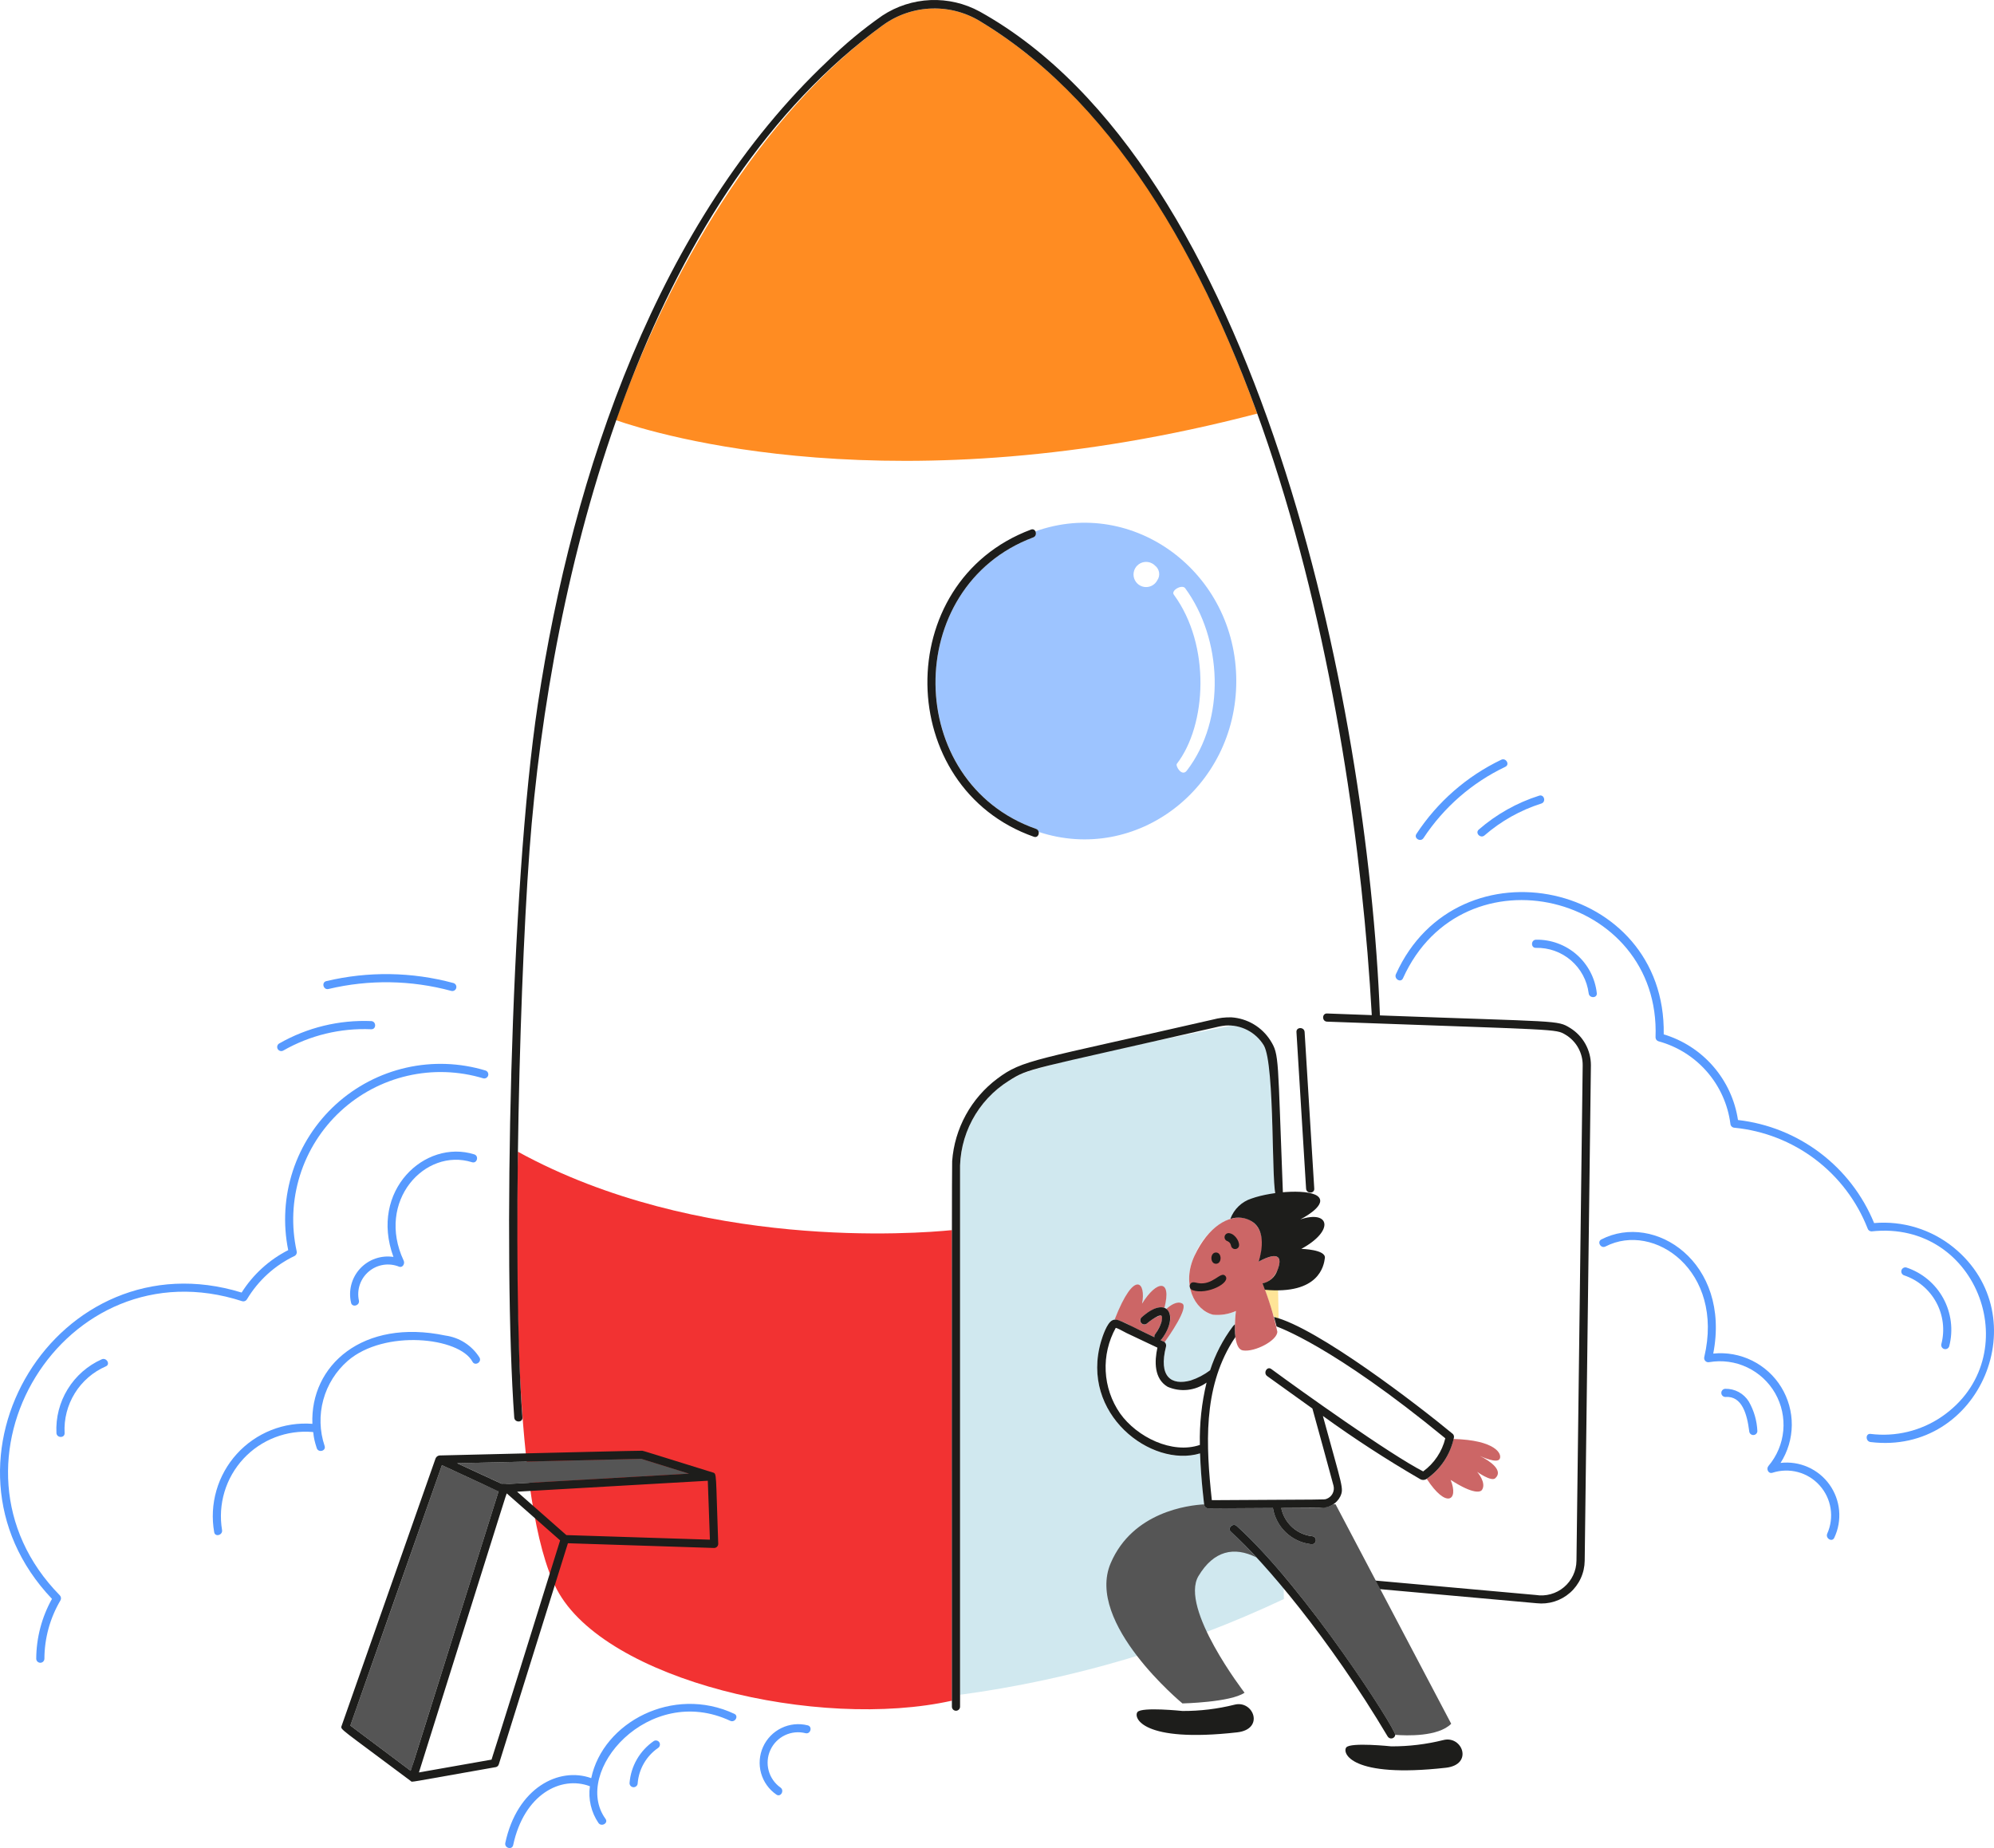 <svg width="123" height="114" viewBox="0 0 123 114" fill="none" xmlns="http://www.w3.org/2000/svg">
<path d="M79.096 93.247C79.091 92.979 79.112 93.019 79.031 93.019C79.048 93.096 79.07 93.172 79.096 93.247Z" fill="#FFE497"/>
<path d="M71.838 82.795C71.876 82.826 71.905 82.867 71.921 82.914C71.937 82.96 71.939 83.011 71.928 83.059C71.763 83.7 71.593 84.703 72.278 85.111C72.878 85.469 73.993 85.08 74.521 84.59C74.557 84.557 74.602 84.535 74.65 84.529C74.972 83.494 75.491 82.531 76.178 81.693C76.19 81.24 76.238 80.868 76.238 80.868C75.796 81.067 75.311 81.147 74.829 81.101C73.671 80.808 72.869 79.201 73.684 77.463C73.879 76.954 74.176 76.489 74.557 76.098C74.937 75.707 75.394 75.398 75.898 75.189C76.114 75.118 76.344 75.093 76.57 75.118C76.797 75.144 77.015 75.218 77.21 75.335C78.305 76.004 77.636 77.828 77.636 77.828C78.275 77.48 78.634 77.424 78.801 77.54L78.732 73.808C78.702 73.787 78.678 73.759 78.661 73.726C78.644 73.694 78.635 73.657 78.634 73.621C78.317 65.435 78.415 65.239 77.957 64.482C77.746 64.138 77.456 63.849 77.113 63.638C76.769 63.426 76.38 63.3 75.978 63.267C75.906 63.283 64.648 65.45 62.852 66.325L62.224 66.677C61.273 67.271 60.495 68.105 59.969 69.094C59.442 70.084 59.185 71.195 59.223 72.315V104.544C66.143 103.608 72.879 101.616 79.196 98.638L79.115 94.305C78.809 93.936 78.603 93.494 78.518 93.022L74.525 93.046C74.281 93.046 74.259 92.729 74.274 92.794C74.158 91.75 74.061 90.704 74.026 89.654C70.985 90.572 66.612 87.209 67.919 82.753C68.019 82.412 68.279 81.621 68.602 81.458C68.934 81.284 69.213 81.527 71.838 82.795Z" fill="#D0E8EF"/>
<path d="M77.875 79.166C78.791 81.614 78.396 81.162 78.871 81.324L78.815 78.304C78.748 78.518 78.625 78.71 78.46 78.861C78.295 79.012 78.093 79.117 77.875 79.166Z" fill="#FFE497"/>
<path d="M78.802 77.54C78.632 77.424 78.272 77.48 77.637 77.828C78.741 74.819 75.411 73.778 73.684 77.463C72.871 79.201 73.67 80.808 74.829 81.101C75.311 81.148 75.797 81.067 76.238 80.869C76.238 80.869 76.19 81.241 76.179 81.693C76.166 82.181 76.179 83.22 76.664 83.302C77.394 83.423 78.792 82.693 78.792 82.146C78.571 81.13 78.266 80.134 77.88 79.168C78.644 79.089 79.177 77.793 78.802 77.54Z" fill="#CC6666"/>
<path d="M60.595 1.395C59.675 0.799 58.596 0.496 57.5 0.525C56.404 0.554 55.343 0.914 54.455 1.559C46.787 7.136 41.238 16.853 37.995 25.918C40.447 26.774 55.28 31.343 77.554 25.513C74.192 16.203 68.974 6.498 60.595 1.395Z" fill="#FF8C22"/>
<path d="M31.947 71.046C31.829 76.967 31.59 92.802 34.351 98.048C37.311 103.673 50.489 106.741 58.719 104.909V75.882C56.556 76.1 43.077 77.15 31.947 71.046Z" fill="#F23232"/>
<path d="M63.869 32.776C63.887 32.809 63.898 32.846 63.901 32.884C63.904 32.921 63.899 32.959 63.886 32.995C63.873 33.031 63.852 33.063 63.826 33.09C63.799 33.117 63.767 33.139 63.732 33.152C55.582 36.2 55.762 48.277 63.908 51.131C63.95 51.145 63.987 51.169 64.016 51.202C64.044 51.235 64.063 51.275 64.071 51.318C70.112 53.308 76.26 48.599 76.26 42.011C76.26 35.318 69.932 30.616 63.869 32.776ZM71.386 35.798C71.31 35.943 71.19 36.06 71.044 36.133C70.897 36.206 70.732 36.231 70.57 36.204C70.409 36.177 70.26 36.1 70.145 35.984C70.031 35.867 69.955 35.718 69.93 35.556C69.906 35.394 69.933 35.229 70.007 35.083C70.082 34.938 70.201 34.819 70.347 34.745C70.492 34.671 70.658 34.645 70.819 34.671C70.981 34.696 71.13 34.772 71.246 34.888C71.382 34.992 71.472 35.145 71.498 35.315C71.525 35.485 71.484 35.658 71.386 35.798ZM73.208 47.538C72.898 47.941 72.496 47.239 72.592 47.12C74.434 44.73 74.7 39.806 72.407 36.681C72.213 36.418 72.919 36.027 73.109 36.286C75.385 39.391 75.649 44.365 73.208 47.538Z" fill="#9DC4FF"/>
<path d="M120.51 76.954C119.132 75.835 117.373 75.295 115.605 75.447C114.903 73.733 113.753 72.238 112.276 71.12C110.799 70.001 109.048 69.3 107.208 69.089C107.023 67.865 106.494 66.719 105.683 65.783C104.872 64.848 103.812 64.162 102.627 63.806C102.784 54.367 89.915 51.645 86.107 60.094C85.977 60.388 86.408 60.644 86.542 60.349C90.242 52.136 102.462 55.102 102.122 63.992C102.123 64.046 102.141 64.1 102.174 64.144C102.207 64.187 102.254 64.219 102.307 64.234C103.464 64.55 104.501 65.201 105.29 66.105C106.078 67.008 106.582 68.125 106.739 69.314C106.741 69.38 106.769 69.442 106.816 69.489C106.862 69.536 106.925 69.563 106.991 69.566C108.799 69.744 110.522 70.418 111.971 71.513C113.42 72.609 114.538 74.084 115.202 75.775C115.217 75.828 115.249 75.874 115.293 75.908C115.337 75.941 115.39 75.96 115.445 75.96C122.082 75.232 125.098 83.737 119.777 87.39C118.492 88.268 116.93 88.646 115.386 88.453C115.062 88.413 115.068 88.917 115.386 88.955C122.147 89.778 125.721 81.198 120.51 76.954Z" fill="#579AFF"/>
<path d="M109.833 90.242C110.279 89.546 110.52 88.737 110.527 87.91C110.534 87.083 110.308 86.271 109.875 85.567C109.441 84.862 108.818 84.295 108.076 83.929C107.335 83.563 106.505 83.413 105.682 83.498C106.772 77.863 102.063 74.766 98.78 76.456C98.492 76.604 98.747 77.039 99.035 76.891C102.031 75.347 106.385 78.399 105.127 83.716C105.117 83.758 105.119 83.803 105.131 83.845C105.143 83.887 105.165 83.925 105.196 83.956C105.227 83.987 105.265 84.01 105.307 84.022C105.349 84.034 105.394 84.035 105.437 84.026C106.23 83.891 107.045 84.002 107.773 84.347C108.5 84.691 109.104 85.25 109.503 85.949C109.901 86.648 110.075 87.453 110.001 88.254C109.927 89.055 109.608 89.815 109.088 90.428C108.934 90.607 109.076 90.93 109.333 90.849C109.841 90.684 110.386 90.669 110.903 90.807C111.419 90.945 111.885 91.23 112.242 91.628C112.6 92.025 112.835 92.517 112.919 93.046C113.003 93.574 112.931 94.115 112.714 94.603C112.585 94.897 113.016 95.153 113.148 94.858C113.396 94.334 113.498 93.753 113.446 93.176C113.393 92.598 113.187 92.046 112.849 91.575C112.511 91.104 112.053 90.732 111.523 90.498C110.992 90.263 110.409 90.175 109.833 90.242Z" fill="#579AFF"/>
<path d="M106.431 85.67C106.364 85.67 106.3 85.696 106.253 85.744C106.205 85.791 106.179 85.855 106.179 85.922C106.179 85.989 106.205 86.052 106.253 86.1C106.3 86.147 106.364 86.174 106.431 86.174C107.466 86.091 107.771 87.26 107.9 88.283C107.903 88.347 107.931 88.408 107.978 88.453C108.025 88.498 108.087 88.522 108.152 88.522C108.216 88.522 108.279 88.498 108.326 88.453C108.373 88.408 108.401 88.347 108.404 88.283C108.376 87.641 108.195 87.015 107.876 86.457C107.724 86.212 107.511 86.01 107.258 85.872C107.004 85.734 106.719 85.665 106.431 85.67ZM120.239 83.04C120.495 82.046 120.364 80.991 119.873 80.09C119.381 79.189 118.565 78.508 117.59 78.186C117.527 78.171 117.46 78.181 117.405 78.215C117.349 78.248 117.308 78.302 117.29 78.364C117.273 78.427 117.281 78.494 117.311 78.551C117.342 78.609 117.394 78.652 117.456 78.672C118.303 78.956 119.011 79.551 119.437 80.337C119.864 81.122 119.977 82.04 119.754 82.906C119.736 82.97 119.745 83.039 119.777 83.097C119.81 83.155 119.865 83.198 119.929 83.216C119.994 83.233 120.063 83.225 120.121 83.192C120.179 83.159 120.221 83.105 120.239 83.04ZM94.745 57.966C94.422 57.982 94.422 58.484 94.745 58.47C95.537 58.452 96.308 58.727 96.908 59.244C97.509 59.761 97.896 60.482 97.997 61.268C98.026 61.587 98.529 61.591 98.499 61.268C98.398 60.349 97.956 59.5 97.262 58.89C96.567 58.279 95.67 57.95 94.745 57.966ZM87.809 51.697C89.06 49.798 90.805 48.278 92.857 47.301C93.15 47.161 92.895 46.727 92.604 46.866C90.475 47.886 88.666 49.468 87.371 51.443C87.194 51.714 87.632 51.967 87.809 51.697ZM91.573 51.533C92.595 50.645 93.787 49.976 95.078 49.567C95.386 49.47 95.254 48.984 94.945 49.081C93.572 49.516 92.303 50.229 91.217 51.175C90.973 51.39 91.329 51.745 91.573 51.533ZM29.952 66.037C28.364 65.556 26.68 65.496 25.062 65.861C23.444 66.227 21.949 67.006 20.722 68.122C19.495 69.239 18.579 70.654 18.063 72.231C17.547 73.807 17.449 75.491 17.778 77.116C16.602 77.715 15.61 78.619 14.905 79.733C3.566 76.242 -4.885 90.123 3.206 98.629C2.576 99.757 2.242 101.026 2.235 102.318C2.235 102.385 2.262 102.449 2.309 102.496C2.356 102.543 2.42 102.57 2.487 102.57C2.554 102.57 2.618 102.543 2.665 102.496C2.712 102.449 2.739 102.385 2.739 102.318C2.744 101.051 3.086 99.808 3.731 98.718C3.758 98.669 3.768 98.614 3.761 98.559C3.754 98.504 3.73 98.453 3.692 98.413C-4.316 90.267 3.95 76.686 14.947 80.269C15.001 80.283 15.057 80.279 15.109 80.258C15.16 80.237 15.203 80.2 15.231 80.153C15.929 78.986 16.956 78.052 18.184 77.469C18.231 77.44 18.268 77.397 18.289 77.346C18.31 77.295 18.314 77.239 18.3 77.185C17.958 75.635 18.028 74.023 18.502 72.508C18.976 70.994 19.837 69.63 21.002 68.551C22.166 67.473 23.593 66.718 25.139 66.362C26.685 66.006 28.298 66.061 29.817 66.521C29.879 66.534 29.945 66.524 30 66.49C30.055 66.457 30.095 66.404 30.113 66.343C30.13 66.281 30.123 66.215 30.093 66.158C30.063 66.101 30.013 66.058 29.952 66.037ZM27.481 82.386C22.363 81.314 19.127 84.24 19.27 87.831C18.402 87.765 17.531 87.898 16.723 88.22C15.914 88.543 15.19 89.045 14.605 89.69C14.021 90.335 13.591 91.105 13.35 91.941C13.108 92.778 13.061 93.658 13.212 94.515C13.265 94.834 13.751 94.699 13.697 94.381C13.567 93.597 13.618 92.792 13.847 92.03C14.075 91.268 14.476 90.569 15.016 89.985C15.557 89.402 16.224 88.95 16.966 88.664C17.709 88.378 18.506 88.266 19.299 88.336C19.363 88.328 19.277 88.544 19.539 89.33C19.64 89.636 20.127 89.505 20.024 89.196C19.716 88.277 19.688 87.287 19.943 86.352C20.197 85.417 20.723 84.579 21.454 83.942C23.714 81.992 28.331 82.484 29.145 83.999C29.298 84.284 29.733 84.03 29.58 83.745C29.351 83.379 29.044 83.067 28.681 82.832C28.319 82.597 27.909 82.445 27.481 82.386Z" fill="#579AFF"/>
<path d="M6.276 83.85C5.406 84.238 4.674 84.88 4.176 85.691C3.677 86.503 3.435 87.446 3.481 88.397C3.502 88.72 4.005 88.72 3.985 88.397C3.94 87.534 4.16 86.678 4.615 85.943C5.069 85.208 5.738 84.63 6.53 84.285C6.827 84.159 6.571 83.724 6.276 83.85ZM21.654 80.357C21.718 80.674 22.205 80.54 22.139 80.223C22.069 79.897 22.088 79.558 22.196 79.243C22.304 78.927 22.496 78.647 22.751 78.433C23.006 78.218 23.314 78.077 23.643 78.025C23.973 77.973 24.31 78.012 24.619 78.137C24.844 78.221 24.986 77.943 24.903 77.768C23.179 74.09 26.215 70.782 29.118 71.694C29.428 71.791 29.561 71.305 29.252 71.208C26.211 70.254 22.771 73.443 24.269 77.535C23.894 77.478 23.511 77.514 23.152 77.639C22.794 77.764 22.472 77.975 22.214 78.253C21.956 78.531 21.77 78.868 21.673 79.235C21.575 79.602 21.569 79.987 21.654 80.357ZM20.262 61.008C22.758 60.414 25.363 60.455 27.84 61.126C27.903 61.142 27.971 61.132 28.027 61.099C28.084 61.066 28.126 61.012 28.143 60.948C28.16 60.885 28.152 60.817 28.121 60.76C28.089 60.702 28.036 60.66 27.973 60.641C25.409 59.947 22.712 59.906 20.128 60.522C19.813 60.597 19.947 61.083 20.262 61.008ZM17.477 64.803C19.124 63.863 21.003 63.409 22.897 63.491C23.221 63.505 23.221 63.002 22.897 62.987C20.913 62.905 18.947 63.383 17.223 64.368C17.165 64.402 17.123 64.457 17.106 64.522C17.089 64.586 17.099 64.655 17.132 64.713C17.166 64.77 17.221 64.812 17.286 64.829C17.351 64.846 17.419 64.837 17.477 64.803ZM45.296 105.719C41.511 103.949 37.196 106.242 36.47 109.687C34.471 108.971 31.897 110.285 31.169 113.684C31.105 114 31.587 114.137 31.655 113.818C32.326 110.68 34.603 109.513 36.388 110.187C36.277 110.982 36.465 111.789 36.917 112.453C37.105 112.712 37.542 112.462 37.352 112.199C35.248 109.299 40.017 103.798 45.042 106.15C45.334 106.289 45.59 105.856 45.296 105.719ZM49.821 106.429C49.279 106.293 48.707 106.352 48.204 106.595C47.702 106.837 47.3 107.249 47.07 107.758C46.84 108.267 46.796 108.84 46.946 109.378C47.096 109.916 47.43 110.384 47.89 110.701C48.155 110.888 48.407 110.453 48.143 110.266C47.786 110.013 47.528 109.643 47.414 109.219C47.301 108.796 47.339 108.346 47.523 107.948C47.706 107.55 48.023 107.229 48.418 107.04C48.814 106.851 49.263 106.807 49.688 106.914C50.002 106.992 50.136 106.506 49.821 106.429Z" fill="#579AFF"/>
<path d="M40.332 107.396C39.904 107.69 39.547 108.076 39.287 108.526C39.028 108.975 38.873 109.477 38.833 109.995C38.833 110.062 38.859 110.126 38.906 110.173C38.953 110.22 39.017 110.247 39.084 110.247C39.151 110.247 39.215 110.22 39.262 110.173C39.31 110.126 39.336 110.062 39.336 109.995C39.372 109.565 39.503 109.147 39.719 108.773C39.935 108.399 40.231 108.077 40.585 107.831C40.642 107.796 40.682 107.741 40.699 107.676C40.716 107.612 40.708 107.544 40.676 107.486C40.642 107.429 40.587 107.387 40.522 107.371C40.458 107.354 40.389 107.363 40.332 107.396Z" fill="#579AFF"/>
<path d="M39.562 89.99L28.2 90.26L30.933 91.522C31.365 91.564 30.044 91.614 42.506 90.903L39.562 89.99ZM27.26 90.379C26.807 91.658 21.634 106.379 21.611 106.443L25.331 109.233C25.62 108.384 24.409 112.184 30.756 91.997C30.714 91.981 31.089 92.146 27.26 90.379Z" fill="#555555"/>
<path d="M96.856 63.414C96.048 62.917 96.243 63.05 85.121 62.637C84.368 43.297 77.603 10.249 60.435 0.714C59.505 0.206 58.455 -0.039 57.396 0.005C56.337 0.049 55.311 0.38 54.426 0.963C53.229 1.798 52.105 2.732 51.064 3.755C40.597 13.634 35.338 29.126 33.179 43.415C31.452 54.852 31.026 77.797 31.721 87.443C31.744 87.767 32.248 87.767 32.225 87.443C31.558 78.323 32.063 58.978 32.795 50.829C34.379 33.202 40.388 11.79 54.454 1.559C55.341 0.914 56.403 0.554 57.499 0.524C58.595 0.495 59.675 0.799 60.595 1.395C77.587 11.743 83.52 42.825 84.619 62.62L81.86 62.518C81.536 62.507 81.536 63.01 81.86 63.022C96.285 63.551 95.942 63.453 96.58 63.835C96.903 64.031 97.171 64.309 97.354 64.64C97.538 64.971 97.633 65.345 97.628 65.724C97.628 65.88 97.246 96.237 97.245 96.274C97.241 96.586 97.171 96.893 97.037 97.175C96.904 97.457 96.711 97.707 96.473 97.908C96.234 98.109 95.955 98.255 95.654 98.338C95.354 98.421 95.039 98.438 94.731 98.388L84.237 97.445C83.913 97.416 83.913 97.921 84.237 97.949L94.786 98.897C95.156 98.939 95.531 98.903 95.887 98.791C96.242 98.679 96.57 98.494 96.85 98.247C97.129 98.001 97.354 97.698 97.509 97.359C97.665 97.021 97.747 96.653 97.752 96.28C97.752 96.216 98.135 65.78 98.135 65.715C98.137 65.254 98.02 64.801 97.796 64.398C97.572 63.995 97.248 63.656 96.856 63.414Z" fill="#1D1D1B"/>
<path d="M78.363 64.18C78.103 63.772 77.751 63.43 77.335 63.183C76.919 62.936 76.451 62.79 75.968 62.757C75.583 62.745 75.198 62.791 74.826 62.891C63.78 65.423 63.102 65.354 61.525 66.534C60.722 67.134 60.058 67.899 59.577 68.777C59.095 69.655 58.808 70.626 58.734 71.625C58.701 72.099 58.718 105.278 58.718 105.278C58.718 105.345 58.744 105.409 58.791 105.456C58.839 105.503 58.903 105.53 58.969 105.53C59.036 105.53 59.1 105.503 59.147 105.456C59.195 105.409 59.221 105.345 59.221 105.278V72.313C59.185 71.193 59.443 70.083 59.969 69.094C60.496 68.104 61.273 67.27 62.222 66.675C63.505 65.863 63.322 66.047 74.849 63.402C75.094 63.336 75.343 63.288 75.595 63.261C76.062 63.23 76.529 63.327 76.945 63.542C77.361 63.757 77.71 64.081 77.955 64.48C78.671 65.664 78.398 73.563 78.732 73.806C78.767 73.837 78.811 73.857 78.858 73.863C78.904 73.87 78.952 73.862 78.995 73.843C79.037 73.823 79.073 73.791 79.099 73.752C79.124 73.712 79.138 73.666 79.137 73.619C78.805 65.21 78.926 65.071 78.363 64.18ZM80.475 63.662C80.455 63.338 79.952 63.338 79.972 63.662L80.566 73.323C80.586 73.647 81.09 73.647 81.07 73.323C81.031 72.695 80.528 64.509 80.475 63.662Z" fill="#1D1D1B"/>
<path d="M92.508 89.995C92.676 89.682 92.231 88.834 89.66 88.765C89.437 89.763 88.848 90.64 88.009 91.225C89.218 93.086 89.997 92.561 89.483 91.289C90.937 92.228 91.337 92.027 91.415 91.909C91.713 91.463 91.118 90.793 91.118 90.793C91.118 90.793 91.984 91.412 92.232 91.19C92.761 90.719 91.92 90.12 91.285 89.812C91.425 89.871 92.347 90.293 92.508 89.995ZM71.942 80.748C72.455 81.122 72.072 82.053 71.677 82.584C71.591 82.702 71.498 82.627 71.813 82.775C71.822 82.781 71.83 82.787 71.838 82.795C72.108 82.419 73.352 80.644 72.924 80.408C72.601 80.23 72.18 80.532 71.942 80.748ZM71.556 81.149C71.259 81.261 70.986 81.428 70.752 81.643C70.493 81.85 70.181 81.485 70.411 81.278C70.759 80.96 71.388 80.508 71.825 80.68C72.3 78.868 71.347 78.957 70.447 80.421C70.71 79.127 69.994 78.233 68.764 81.379L68.822 81.407C69.179 81.489 69.519 81.632 69.826 81.831L71.217 82.489C71.21 82.461 71.209 82.433 71.214 82.405C71.219 82.377 71.229 82.351 71.244 82.328C71.55 81.908 71.889 81.097 71.556 81.149Z" fill="#CC6666"/>
<path d="M82.385 92.794H82.25C81.802 93.073 81.465 93.007 79.031 93.018C79.124 93.481 79.365 93.9 79.716 94.215C80.067 94.53 80.511 94.723 80.981 94.766C81.045 94.784 81.1 94.826 81.132 94.884C81.165 94.942 81.174 95.011 81.156 95.076C81.138 95.14 81.096 95.195 81.038 95.228C80.98 95.26 80.911 95.269 80.847 95.251C80.27 95.179 79.732 94.923 79.313 94.521C78.893 94.119 78.614 93.593 78.517 93.02L74.524 93.044C74.459 93.042 74.397 93.016 74.351 92.97C74.305 92.925 74.277 92.864 74.274 92.799C73.32 92.85 69.873 93.252 68.514 96.424C66.928 100.124 72.939 105.078 72.939 105.078C72.939 105.078 75.911 105.013 76.77 104.417C76.77 104.417 72.741 99.199 73.93 97.217C74.872 95.646 76.126 95.386 77.493 96.068C76.992 95.522 76.481 94.983 75.932 94.488C75.691 94.271 76.048 93.916 76.287 94.132C80.555 97.982 86.105 106.689 86.067 107.016C86.757 107.071 88.709 107.142 89.518 106.333L82.385 92.794Z" fill="#555555"/>
<path d="M74.026 89.654C74.082 91.322 74.291 92.867 74.276 92.801C74.279 92.866 74.307 92.927 74.353 92.972C74.399 93.017 74.461 93.044 74.525 93.046L78.519 93.022C78.614 93.595 78.893 94.123 79.313 94.525C79.733 94.927 80.271 95.182 80.848 95.253C80.913 95.271 80.982 95.262 81.04 95.229C81.098 95.196 81.14 95.142 81.158 95.077C81.176 95.013 81.167 94.944 81.134 94.886C81.101 94.828 81.047 94.785 80.982 94.768C80.513 94.725 80.069 94.531 79.718 94.217C79.367 93.902 79.126 93.482 79.032 93.02L81.442 93.005C81.693 93.025 81.945 92.969 82.165 92.846C82.384 92.722 82.562 92.536 82.676 92.311C82.903 91.805 82.817 91.786 81.602 87.344C83.528 88.738 85.523 90.034 87.579 91.228C87.644 91.271 87.72 91.294 87.798 91.292C87.876 91.291 87.951 91.266 88.014 91.22C88.87 90.623 89.466 89.721 89.681 88.7C89.693 88.657 89.693 88.611 89.682 88.568C89.671 88.525 89.648 88.486 89.616 88.454C87.492 86.694 81.251 81.892 78.587 81.24C78.702 81.624 78.757 81.887 78.743 81.823C78.828 81.867 82.142 82.963 89.154 88.724C88.954 89.544 88.47 90.268 87.787 90.766C85.705 89.695 80.28 85.817 78.42 84.45C78.157 84.256 77.906 84.696 78.165 84.885C78.23 84.933 80.357 86.463 80.955 86.886C81.013 87.098 82.211 91.438 82.259 91.651C82.3 91.817 82.277 91.993 82.195 92.143C82.113 92.293 81.979 92.408 81.817 92.464C81.661 92.518 81.971 92.494 74.752 92.54C74.385 89.142 74.212 85.699 76.005 82.784C76.336 82.25 76.147 82.791 76.177 81.692C76.129 81.731 76.086 81.774 76.048 81.822C75.434 82.639 74.96 83.553 74.646 84.525C74.284 84.802 73.879 85.016 73.446 85.157C72.257 85.481 71.444 84.937 71.927 83.056C71.939 83.002 71.935 82.946 71.914 82.895C71.894 82.844 71.858 82.801 71.811 82.771C71.495 82.623 71.587 82.707 71.676 82.581C72.752 81.127 72.006 79.823 70.409 81.274C70.365 81.321 70.341 81.382 70.341 81.446C70.34 81.51 70.364 81.571 70.408 81.618C70.451 81.665 70.511 81.693 70.575 81.697C70.638 81.701 70.701 81.681 70.751 81.64C70.959 81.461 71.187 81.308 71.431 81.182C71.606 81.122 71.751 81.064 71.645 81.549C71.566 81.803 71.445 82.043 71.288 82.257C71.224 82.346 71.196 82.387 71.213 82.489C69.138 81.507 68.919 81.287 68.601 81.453C68.282 81.619 68.018 82.415 67.918 82.748C66.609 87.217 71.009 90.564 74.026 89.654ZM69.089 87.184C68.557 86.416 68.251 85.513 68.205 84.58C68.159 83.646 68.376 82.719 68.83 81.901C68.805 81.916 68.849 81.912 68.894 81.93C69.101 82.011 69.296 82.139 69.498 82.234L71.395 83.131C71.209 83.984 71.185 85.049 72.025 85.546C72.413 85.715 72.839 85.781 73.26 85.735C73.681 85.69 74.083 85.535 74.427 85.287C74.123 86.546 73.985 87.839 74.014 89.133C72.304 89.715 70.129 88.651 69.089 87.184ZM63.909 51.131C55.734 48.268 55.603 36.192 63.732 33.152C64.032 33.041 63.895 32.556 63.599 32.667C54.926 35.908 55.169 48.602 63.775 51.617C64.085 51.725 64.202 51.233 63.909 51.131ZM43.97 90.832C39.964 89.588 39.705 89.504 39.623 89.491C39.541 89.477 33.557 89.63 27.11 89.782C27.056 89.788 27.005 89.809 26.962 89.841C26.92 89.874 26.887 89.918 26.867 89.968C26.844 90.032 21.152 106.23 21.071 106.466C20.991 106.702 20.954 106.578 25.348 109.872C25.444 109.943 24.986 109.99 30.595 109.005C30.637 108.994 30.675 108.972 30.706 108.941C30.737 108.91 30.759 108.871 30.771 108.829C30.9 108.424 34.994 95.324 35.032 95.197L44.052 95.489C44.118 95.488 44.182 95.461 44.229 95.414C44.276 95.367 44.303 95.303 44.304 95.237C44.145 90.825 44.225 90.911 43.97 90.832ZM39.559 89.991L42.503 90.905C28.762 91.689 32.018 91.523 30.93 91.523L28.197 90.261L39.559 89.991ZM25.331 109.234L21.611 106.444C21.635 106.376 26.807 91.648 27.26 90.38C32.213 92.666 30.308 91.819 30.755 91.998C25.303 109.338 25.67 108.242 25.331 109.234ZM30.321 108.545L25.842 109.335C31.796 90.371 31.084 92.629 31.259 92.122L34.551 95.02C29.955 109.794 30.515 107.896 30.321 108.545ZM34.936 94.694L31.897 92.017C31.962 92.013 43.429 91.359 43.661 91.342C43.701 92.466 43.791 94.889 43.791 94.977L34.936 94.694ZM86.068 107.019C86.108 106.682 80.567 97.999 76.288 94.135C76.049 93.919 75.691 94.274 75.933 94.491C77.978 96.336 81.984 101.035 85.603 107.124C85.631 107.167 85.672 107.201 85.72 107.221C85.768 107.241 85.821 107.245 85.872 107.234C85.923 107.222 85.969 107.196 86.004 107.157C86.039 107.119 86.061 107.071 86.068 107.019ZM89.033 107.338C87.982 107.6 86.903 107.731 85.821 107.726C85.821 107.726 83.31 107.462 83.046 107.791C82.782 108.12 83.31 109.706 89.189 109.046C90.909 108.851 90.2 107.037 89.033 107.338ZM76.153 105.156C75.102 105.419 74.023 105.549 72.941 105.544C72.941 105.544 70.43 105.281 70.166 105.609C69.902 105.937 70.43 107.525 76.309 106.863C78.029 106.671 77.319 104.857 76.153 105.156ZM77.207 75.335C78.302 76.004 77.633 77.828 77.633 77.828C78.971 77.099 79.093 77.646 78.788 78.375C78.719 78.575 78.598 78.754 78.438 78.892C78.278 79.031 78.085 79.125 77.877 79.166C77.877 79.166 77.935 79.321 78.022 79.561C81.362 79.874 81.666 78.078 81.725 77.6C81.789 77.072 80.272 77.039 80.272 77.039C82.343 75.914 82.013 74.62 80.207 75.222C80.207 75.222 81.793 74.43 81.364 73.868C80.934 73.306 78.49 73.472 77.202 73.933C76.903 74.028 76.629 74.191 76.403 74.409C76.177 74.626 76.003 74.893 75.896 75.188C76.112 75.117 76.342 75.093 76.568 75.118C76.794 75.144 77.012 75.218 77.207 75.335ZM75.722 76.564C76.013 76.709 75.86 76.903 76.059 77.017C76.117 77.05 76.186 77.059 76.25 77.042C76.314 77.026 76.37 76.984 76.404 76.927C76.53 76.685 76.225 76.145 75.856 76.076C75.791 76.058 75.722 76.067 75.664 76.1C75.605 76.134 75.563 76.189 75.545 76.253C75.528 76.318 75.536 76.387 75.569 76.445C75.603 76.503 75.657 76.546 75.722 76.564ZM75.008 77.958C75.386 77.958 75.386 77.262 75.008 77.262C74.631 77.262 74.632 77.958 75.008 77.958ZM73.567 79.586C74.456 79.903 75.989 79.112 75.573 78.694C75.288 78.408 74.808 79.314 73.891 79.147C73.723 79.116 73.467 79.011 73.394 79.277C73.378 79.341 73.387 79.408 73.419 79.466C73.451 79.523 73.504 79.566 73.567 79.586Z" fill="#1D1D1B"/>
</svg>
